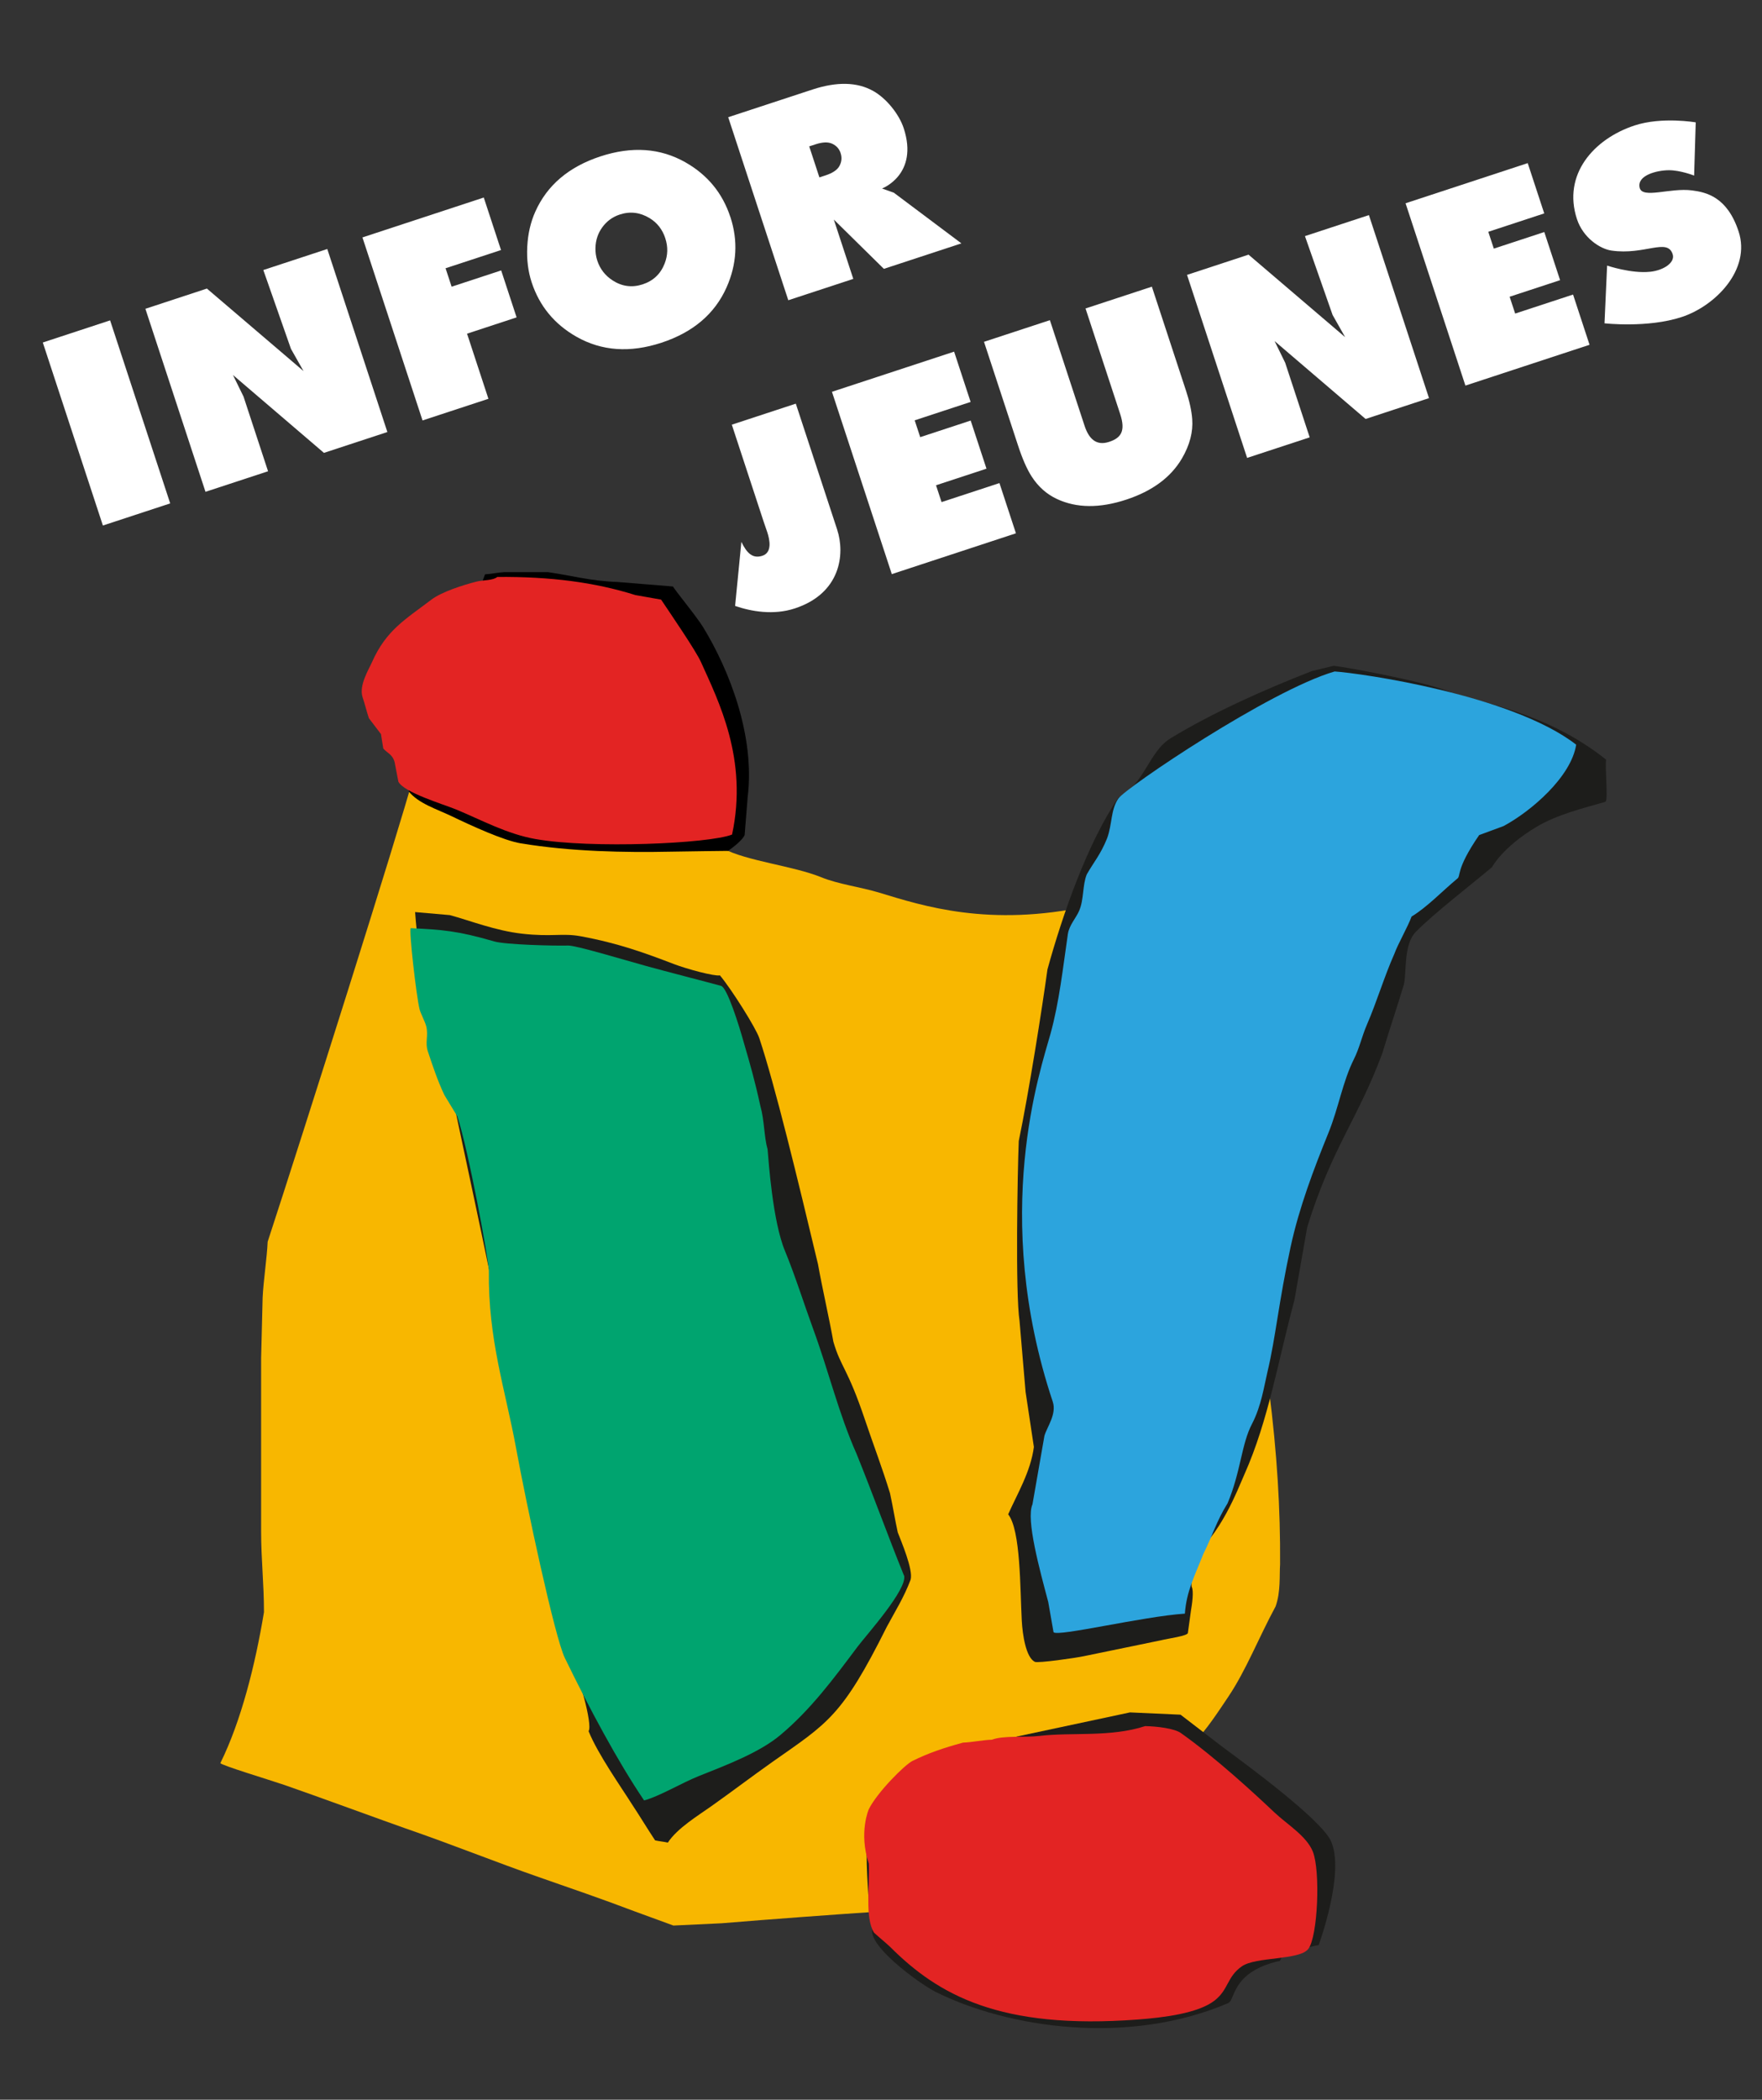 <?xml version="1.0" encoding="UTF-8"?><svg xmlns="http://www.w3.org/2000/svg" viewBox="0 0 595.28 709"><rect x="0" y="0" width="595.28" height="709" fill="#333333" stroke="none"/><g id="a"><path d="m428.72,469.22c-1.82-12-59.39-161.74-60.92-163.28-33.7,7.24-55.98-.04-70.65-4.49-6.61-2-13.81-2.84-19.72-5.24-9.56-3.88-25.2-5.44-33.21-9.74-4.68.17-98-22.41-104.61-23.97-4.49,16.98-37.6,121.46-49.18,156.79-.26,5.69-1.44,13.2-1.7,18.9-.17,6.8-.34,13.61-.51,20.41v58.42c0,9.78.96,17.58.96,27.36-2.93,17.75-7.73,36.81-14.73,50.96.33.76,16.6,5.66,21.68,7.4,8.59,2.94,35.81,12.9,40.56,14.54,16.65,5.75,30.1,11.24,45.41,16.58,10.34,3.61,21.35,7.37,32.14,11.48,4.42,1.62,8.84,3.23,13.27,4.85,5.44-.26,10.88-.51,16.33-.77,17.12-1.42,36.43-2.82,52.57-3.92,22.56-9.84,104.64-59.54,107.35-57.67,3.38-2.96,8.69-11.14,11.24-14.93,6-8.94,10.12-19.66,15.97-30.5,1.75-4.99,1.24-10.4,1.5-14.23.12-18.62-1-37.2-3.74-58.92Z" fill="#f8b700" fill-rule="evenodd"/><path d="m175.98,284.77c16.97,2.81,35.26,3.13,50.65,2.81,5.84-.12,19.34-.27,19.34-.27,0,0,4.6-3.1,5.6-5.34.34-4.25.68-8.5,1.02-12.75,2.58-20.72-6.26-43.08-15.02-57.4-2.39-3.9-9.88-12.88-10.18-13.78-6.28-.51-12.56-1.02-18.84-1.53-9.14-.32-15.61-2.21-23.42-3.32h-14.76c-1.95.08-4.56.65-6.51.74-.34.42-25.73,73.15-25.82,73.24,3.3,4.15,9.47,6,14.51,8.42,6.95,3.33,17.56,8.21,23.42,9.18Z" fill-rule="evenodd"/><path d="m542.62,256.52c-20.59-16.49-43.62-19.3-54.29-23.42-8.4-3.24-34.29-7.97-37.77-8.28-2.46.59-4.93,1.19-7.4,1.79-16.25,6.34-33.64,14.12-47.7,22.7-7.3,4.45-8.8,15.47-17.56,19.97-10.38,15.03-19.02,39.8-24.03,58.08-1.75,12.77-6.22,41.21-9.69,57.93-.42,9.95-1.16,51.81.26,60.71.68,7.99,1.36,15.99,2.04,23.98.94,6.21,1.87,12.41,2.81,18.62-1.1,8.38-5.65,15.88-8.69,22.74,4.25,5.31,4.01,25.03,4.6,35.92.26,4.78,1.4,12.39,4.41,13.89,1.02.51,13.84-1.32,16.51-1.9,8.67-1.79,17.35-3.57,26.02-5.36,2.49-.63,9.29-1.5,9.18-2.55.34-2.46.68-4.93,1.02-7.4.36-2.16,1.06-6.65.25-8.16,0,0-.21-3.37-.6-9.32,10.48-8.14,16.08-23.36,18.46-28.7,8.13-18.26,11.32-38.28,16.84-58.67,1.45-8.25,2.89-16.5,4.34-24.74,8.36-26.92,17.12-36.43,25.38-58.71,2.21-7.4,5.05-15.77,7.27-23.17.99-4.11-.21-13.49,4.08-17.86,6.18-6.28,19.11-16.22,25.7-21.8,0,0,3.51-6.76,15.12-13.65,6.83-4.06,15.18-6.12,23.21-8.42.97-.71-.23-11.8.22-14.23Z" fill="#1d1d1b" fill-rule="evenodd"/><path d="m303.32,517.53c-1.02-4.67-1.62-8.67-2.64-13.33-2.55-8.35-5.76-16.77-8.42-24.68-5.98-17.78-8.17-17.72-10.71-26.47-1.45-8.14-3.74-18-5.19-26.14-6.93-29.02-14.53-60.44-19.85-76.4-1.12-3.37-9.36-16.48-13.29-21.16-1.87.37-11.23-2.17-15.49-3.8-9.71-3.71-18.77-7.06-31.63-9.42-6.11-1.12-9.61.29-19.72-.85-9-1.02-17.53-4.41-24.41-6.28-3.91-.34-7.82-.68-11.73-1.02,0,0,.45,6.31.75,7.3.34.04,14.42,67.06,14.42,67.06,0,0,7.83,36.63,9.36,44.18l29.21,137.81c1.12,0,6.37,17.98,4.87,20.22,3.09,7.71,10.94,18.79,14.79,24.9,2.21,3.31,5.47,8.67,7.68,11.98,1.53.34,2.78.41,4.31.75,3.17-4.84,10.08-9.02,14.79-12.36,7.65-5.43,12.76-9.37,20.41-14.79,18.92-13.29,23.59-15.35,38.76-45.69,2.72-5.09,5.8-9.92,8.05-15.92.97-3.4-3.31-13.25-4.31-15.92Z" fill="#1d1d1b" fill-rule="evenodd"/><path d="m449.61,621.59c-3.37-7.2-27.62-25.12-36.48-31.63-4.76-3.66-9.52-7.31-14.29-10.97-5.69-.26-11.39-.51-17.09-.77-12.76,2.72-25.51,5.44-38.26,8.16.24.19-50.19,35.58-50.36,35.4-.96,2.88.38,20.28.38,20.28,0,0,1.78,8.69,1.52,8.53-3.41,5.5,15.67,19.3,21.03,21.98,24.25,12.13,64.8,18.38,98.91,3.79,1.4-.6,1.52-4.17,4.74-7.79,4.53-5.09,12.69-6.42,12.69-6.42l1.14-2.27c.8-.46,12.07-3.33,11.94-3.03,0,0,9.1-24.63,4.13-35.25Z" fill="#1d1d1b" fill-rule="evenodd"/><path d="m450.87,226.74c-21.91,6.37-70.52,39.23-73.03,42.88-2.65,3.86-2.02,8.55-3.8,13.41-2.19,5.5-4.59,8.16-6.89,12.24-1.47,3.61-.91,8.36-2.55,12.24-1.02,2.43-3.38,4.84-3.83,7.91-1.66,11.3-2.88,22.85-5.87,33.67-3.28,11.9-20.32,60.96.77,124.23,1.39,4.16-1.98,8.59-2.81,11.48-1.19,6.55-2.86,16.63-4.05,23.18-2.25,5.06,2.46,22.15,5.33,32.95.6,3.4,1.19,6.8,1.79,10.2,1.24,1.67,30.15-5.32,44.38-6.26.51-7.53,3.35-12.82,6.18-20.04,3.23-6.46,4.35-10.94,8.24-17.23,4.49-10.67,4.64-19.91,8.24-26.78,3.16-6.03,4.11-12.86,5.24-17.6,2.81-11.8,3.74-23.41,7.82-42.2,2.9-13.37,7.84-26.34,12.78-38.5,3.47-8.56,4.76-17.19,8.61-24.9,1.89-3.79,2.66-7.62,4.37-11.59,3.42-7.91,5.77-16.02,9.3-23.99,1.28-3.49,4.53-9.06,5.8-12.55,5.24-3.18,10.17-8.4,15.35-12.73,1.5-.94-.75-2.81,7.49-14.79,2.29-.85,5.93-2.18,8.23-3.03,9.32-4.99,22.86-16.63,24.54-27.49-21.72-16.85-72.84-24.15-81.64-24.72Z" fill="#2ca4dd" fill-rule="evenodd"/><path d="m181,283.33c18.79,3.29,58.66,1.54,66.32-1.53,5.48-25.41-4.6-45.12-10.51-58.26-1.76-3.91-10.51-16.65-13.46-21.07-2.89-.51-5.78-1.02-8.67-1.53-13.8-4.33-28.67-6.27-46.68-6.12-1.4,1.22-4.87,1.03-6.97,1.56-4.48,1.13-11.82,3.46-15.33,6.13-8.79,6.69-15.22,10.23-20.05,21.13-1.03,2.33-4.44,7.81-3.17,11.73.85,2.55,1.3,4.6,2.15,7.15,1.36,1.79,2.72,3.57,4.08,5.36.26,1.62.51,3.23.77,4.85,1.28,1.53,3.08,1.92,3.83,4.59.43,2.21.85,4.42,1.28,6.63,1.92,3.7,15.08,7.55,19.64,9.44,8.42,3.48,16.98,8.23,26.79,9.95Z" fill="#e32423" fill-rule="evenodd"/><path d="m305.38,531.95c-5.44-13.43-10.53-27.54-15.97-40.97-6.15-13.87-9.28-27.48-14.73-42.36-2.99-8.15-6.09-18.04-9.5-26.27-4.17-10.06-5.51-30.39-5.85-34.22-1.23-4.37-1.07-9.86-2.43-14.61-1.87-8.61-3.53-14.36-5.49-21.07-1.8-6.49-5.75-19-7.81-19.56-5.04-1.38-19.07-4.97-25.35-6.72-8.3-2.31-23.7-6.95-26.27-6.89-5.13.13-21.25-.3-24.96-1.38-12.62-3.66-17.68-3.97-28.27-4.49-.62.79,1.87,22.66,2.98,27.3.35,1.48,1.86,4.21,2.27,5.84.8,3.24-.47,5.4.54,8.44,1.58,4.77,3.39,10.18,5.61,14.8,1.45,2.38,2.89,4.76,4.34,7.14,3.74,11.14,10.71,48.93,10.67,52.2-.29,23.2,5.58,40.13,9.23,60.04,3.51,19.16,13.04,63.69,16.43,70.65,8.22,16.92,17.79,34.83,26.78,48.12,5.06-1.31,12.53-5.83,18.54-8.24,9.19-3.68,20.35-7.84,27.53-13.86,10.27-8.61,17.93-18.97,26.03-29.77,2.96-3.95,17.06-19.56,15.73-24.15Z" fill="#00a46f" fill-rule="evenodd"/><path d="m430.76,612.19c-6.33-6-19.86-18.54-31.8-27-2.2-1.56-8.04-2.27-12.08-2.34-11.79,3.83-24.82,2.01-35.71,3.31-4.86.59-12.17-.21-16.07,1.28-2.97.08-6.77.89-9.74.98-6.74,1.84-11.69,3.53-17.04,6.16-2.72,1.33-12.05,10.75-14.8,16.33,0,0-3.48,7.85,0,18.37.34,7.79-1.37,18.21,1.75,23.3,2.13,1.95,3.27,2.8,5.4,4.76,16.29,16.29,37.13,28.07,83.63,24.59,8.56-.64,20.52-2.05,26.11-6.47,4.72-3.73,4.08-7.95,9.13-11.49,4.75-3.33,19.44-2,22.45-5.87,3.25-4.18,4.14-26.47,1.53-32.91-2.13-5.26-8.81-9.27-12.75-13.01Z" fill="#e32423" fill-rule="evenodd"/></g><g id="b"><path d="m282.84,178.88c2.71,8.24,1.16,21.48-14.3,26.56-7.21,2.37-14.74,1.04-20.19-.84l2.12-21.63c1.84,3.83,3.83,5.77,7.11,4.69,3.34-1.1,2.49-5.36,1.65-7.92l-1.16-3.37-10.83-32.97,21.62-7.1,13.99,42.58Z" fill="#fff"/><path d="m343.22,180.08l-41.93,13.78-20.22-61.56,41.27-13.56,5.58,16.98-18.9,6.21,1.87,5.68,17.05-5.6,5.34,16.25-17.05,5.6,1.87,5.68,19.56-6.42,5.57,16.96Z" fill="#fff"/><path d="m537.02,116.42l-41.94,13.78-20.22-61.56,41.27-13.56,5.58,16.98-18.9,6.21,1.87,5.68,17.05-5.6,5.34,16.25-17.05,5.6,1.87,5.68,19.56-6.42,5.57,16.96Z" fill="#fff"/><path d="m400.66,131.83c1.2,3.65,1.91,6.87,2.12,9.67.33,4.33-.82,8.75-3.45,13.27-3.74,6.39-10.02,11.04-18.84,13.94-8.98,2.95-16.78,2.88-23.39-.21-3.49-1.62-6.34-4.15-8.56-7.6-1.58-2.44-3.11-5.92-4.59-10.43l-11.51-35.05,22.26-7.31,11.7,35.62c1.43,4.36,3.89,6.92,8.31,5.47,4.12-1.35,5.6-3.73,3.73-9.42l-11.7-35.62,22.41-7.36,11.51,35.05Z" fill="#fff"/><path d="m57.5,169.98l-22.74,7.47-20.3-61.8,22.74-7.47,20.3,61.8Z" fill="#fff"/><path d="m130.87,145.88l-21.43,7.04-30.74-26.3,3.58,7.31,8.28,25.2-21.14,6.94-20.3-61.8,20.78-6.83,32.64,27.86-4.24-7.49-9.34-26.63,21.61-7.1,20.3,61.8Z" fill="#fff"/><path d="m482.79,134.43l-21.43,7.04-30.75-26.3,3.58,7.31,8.28,25.2-21.14,6.94-20.3-61.8,20.78-6.83,32.64,27.86-4.24-7.49-9.34-26.63,21.61-7.1,20.3,61.8Z" fill="#fff"/><path d="m169.27,84.43l-18.74,6.15,2.05,6.23,16.74-5.5,5.21,15.86-16.74,5.5,7.22,21.99-22.26,7.31-20.3-61.8,40.99-13.47,5.82,17.72Z" fill="#fff"/><path d="m246.75,73.25c2.63,8.01,2.2,15.94-1.29,23.8-3.99,8.94-11.31,15.16-21.98,18.67-10.63,3.49-20.21,2.82-28.72-2.01-7.47-4.25-12.52-10.38-15.15-18.4-1.2-3.66-1.7-7.66-1.48-11.99.22-4.33,1.12-8.28,2.71-11.83,3.99-8.94,11.31-15.16,21.98-18.67,10.66-3.5,20.25-2.84,28.76,2,7.47,4.25,12.52,10.4,15.16,18.44Zm-21.98,7.21c-.97-2.96-2.72-5.22-5.25-6.77-3.24-1.98-6.62-2.4-10.13-1.25-2.42.79-4.38,2.22-5.88,4.27-1.5,2.05-2.28,4.39-2.34,7-.04,1.49.17,2.93.62,4.3.93,2.83,2.68,5.07,5.23,6.71,3.17,2.03,6.54,2.46,10.11,1.29,3.57-1.17,6.04-3.51,7.41-7.01,1.1-2.8,1.18-5.64.22-8.54Z" fill="#fff"/><path d="m302.02,65.1l22.78,17.08-26.19,8.6-16.91-16.64,6.58,20.03-21.96,7.21-20.3-61.8,28.44-9.34c8.31-2.73,15.18-2.56,20.6.51,4.39,2.47,8.68,7.77,10.25,12.54,5.15,15.68-7.32,20.36-7.32,20.36l4.03,1.44Zm-18.01-13.38c-.49-1.49-1.46-2.57-2.93-3.22-1.37-.61-3.24-.53-5.59.24l-2.1.69,3.44,10.47,2.1-.69c2.37-.78,3.92-1.82,4.64-3.12.78-1.41.93-2.87.43-4.36Z" fill="#fff"/><path d="m557.51,91.76c-6.31.71-14.56-2.08-14.56-2.08l-.88,19.49s14.56,1.66,26.07-2.12c11.51-3.78,23.44-16.09,19.24-28.88-3.86-11.76-10.98-13.25-15.77-13.88-7.32-.96-16.79,2.97-17.67-.92-.95-4.17,5.81-5.87,9.83-5.89,3.92-.03,8.58,1.81,8.58,1.81l.54-17.97s-11.44-1.99-20.67,1.05c-13.78,4.53-24.4,16.56-19.46,31.61,2.08,6.32,7.79,10.05,11.61,10.62,11.27,1.66,19-4.42,20.75,1.31.81,2.67-2.86,5.32-7.6,5.86Z" fill="#fff"/></g></svg>